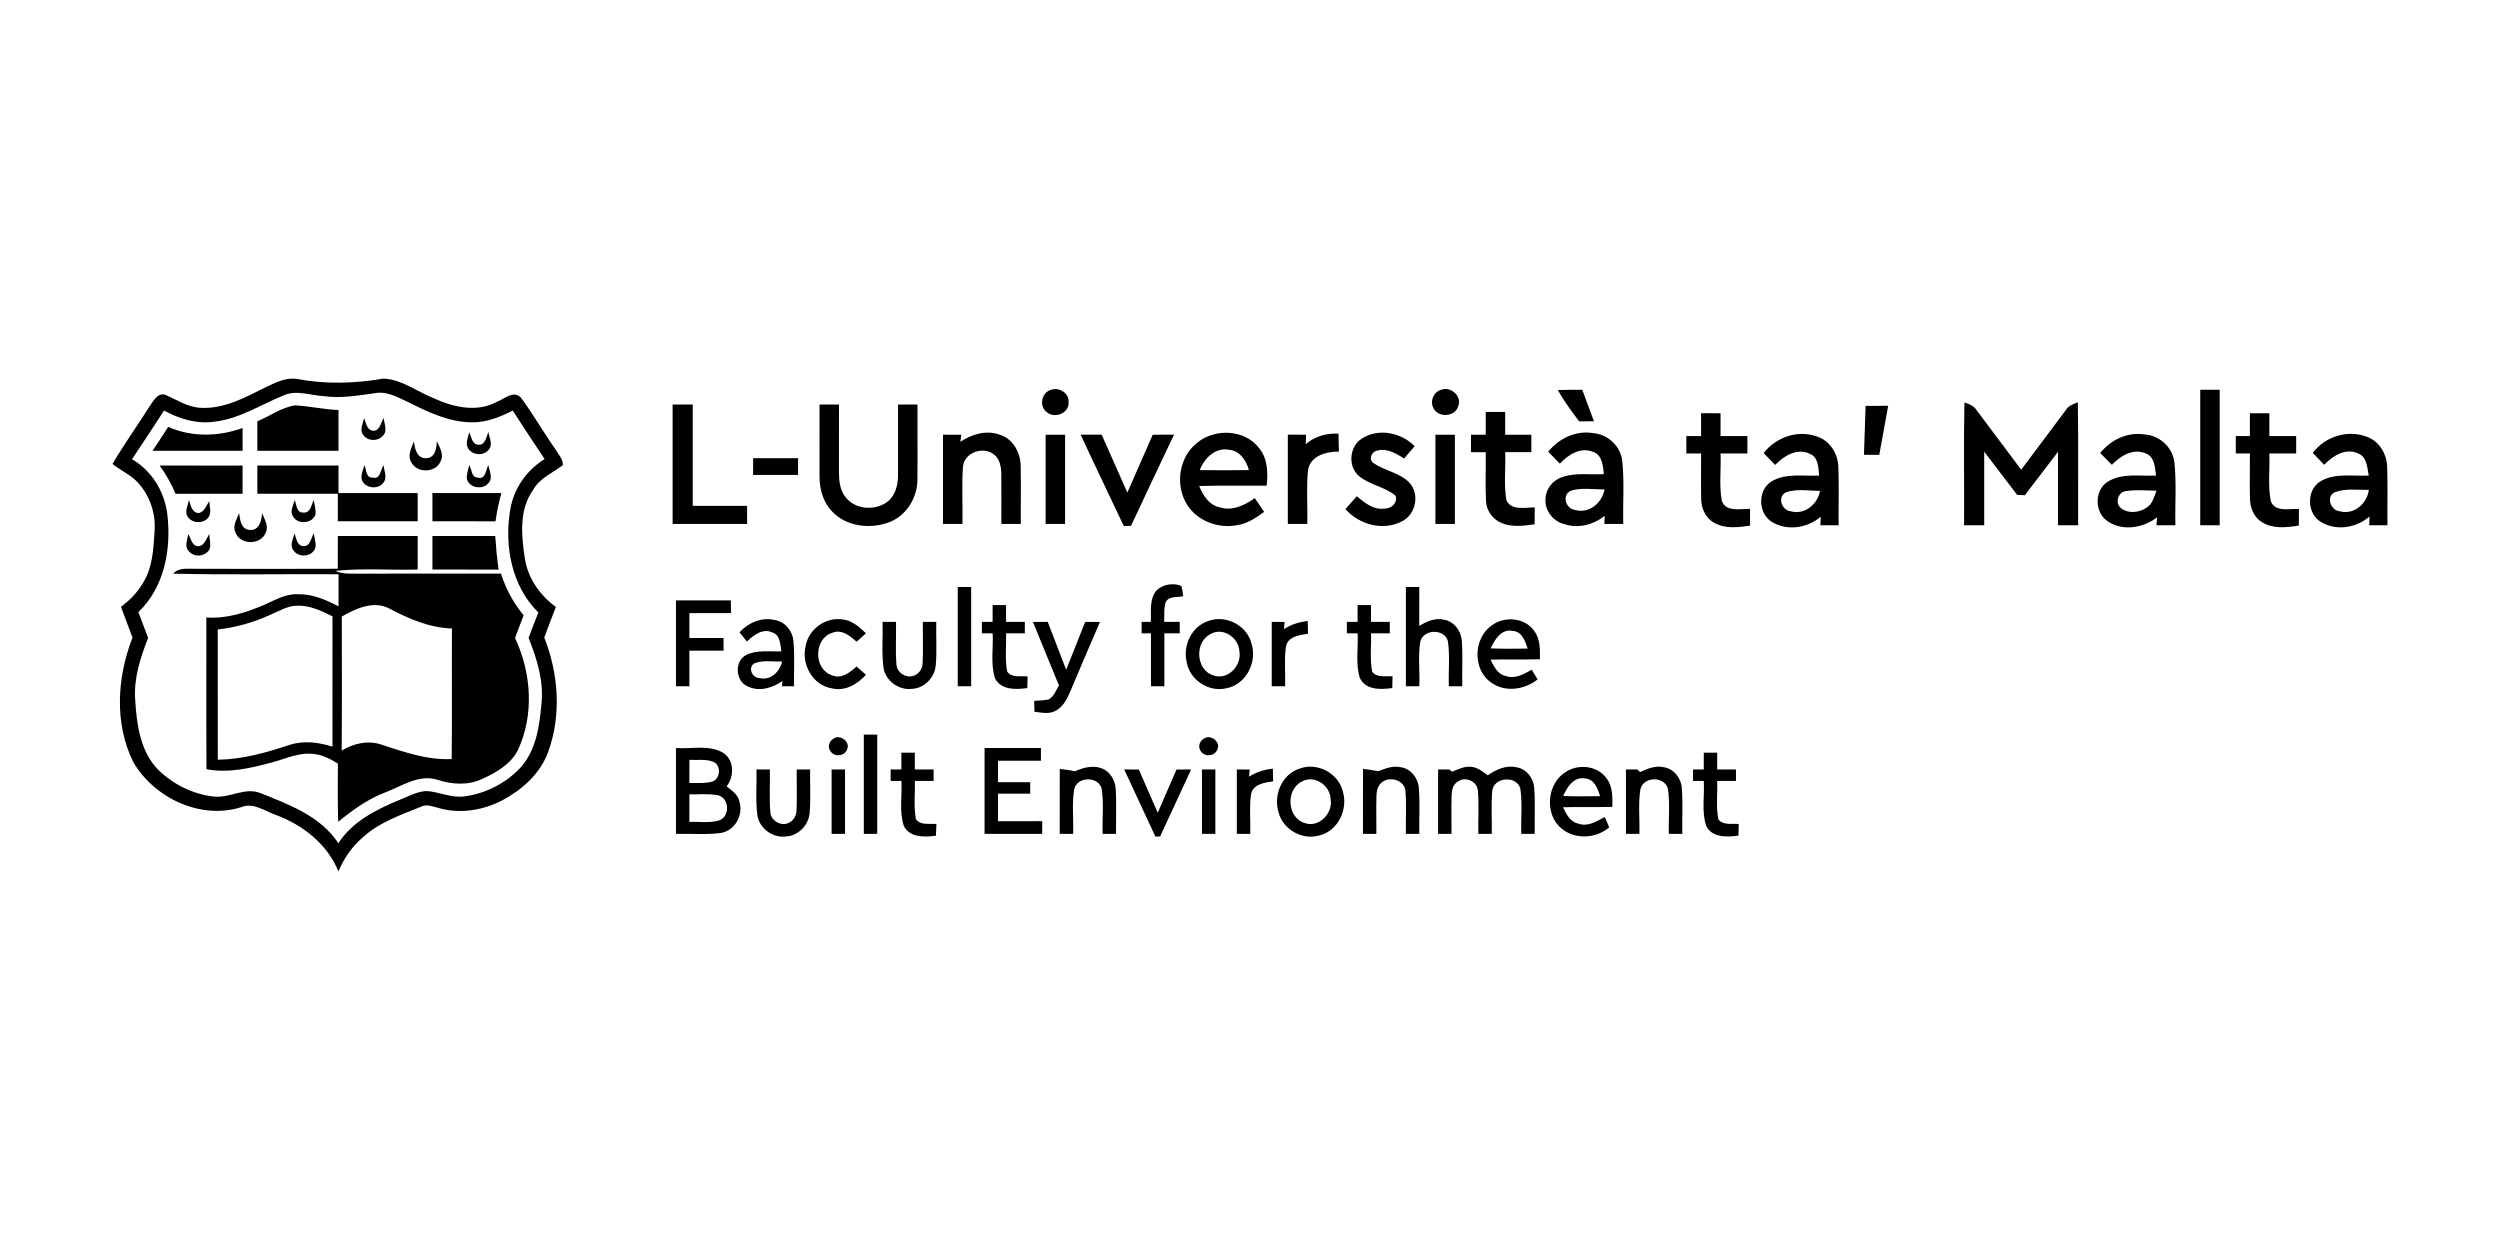 <?xml version="1.0" encoding="UTF-8"?>
<!DOCTYPE svg PUBLIC "-//W3C//DTD SVG 1.1//EN" "http://www.w3.org/Graphics/SVG/1.1/DTD/svg11.dtd">
<!-- Creator: CorelDRAW 2020 (64-Bit) -->
<svg xmlns="http://www.w3.org/2000/svg" xml:space="preserve" width="200px" height="100px" version="1.1" style="shape-rendering:geometricPrecision; text-rendering:geometricPrecision; image-rendering:optimizeQuality; fill-rule:evenodd; clip-rule:evenodd"
viewBox="0 0 200 100"
 xmlns:xlink="http://www.w3.org/1999/xlink"
 xmlns:xodm="http://www.corel.com/coreldraw/odm/2003">
 <defs>
  <style type="text/css">
   <![CDATA[
    .fil0 {fill:none}
    .fil1 {fill:black;fill-rule:nonzero}
   ]]>
  </style>
 </defs>
 <g id="Layer_x0020_1">
  <rect class="fil0" width="200" height="100"/>
  <path class="fil1" d="M21.162 31.025c0.814,-0.387 1.685,-0.861 2.615,-0.705 2.275,0.432 4.626,0.361 6.9,-0.032 1.457,0.061 2.656,1.022 3.969,1.548 1.561,0.726 3.455,1.181 5.065,0.331 0.605,-0.23 1.406,-1.009 1.983,-0.326 0.984,1.329 1.804,2.775 2.757,4.128 0.232,0.388 0.597,0.76 0.575,1.243 -0.811,0.631 -1.852,1.022 -2.372,1.973 -1.142,1.591 -0.947,3.647 -0.668,5.472 0.232,1.578 1.205,2.976 2.484,3.899 -0.317,0.814 -0.627,1.629 -0.929,2.449 1.144,2.89 1.391,6.213 0.307,9.159 -0.623,1.724 -2.066,3.001 -3.641,3.849 -1.512,0.788 -3.313,1.108 -4.977,0.664 -0.513,-0.107 -1.05,-0.402 -1.563,-0.136 -1.614,0.664 -3.331,1.237 -4.637,2.444 -0.867,0.732 -1.516,1.687 -1.958,2.726 -0.876,-2.17 -2.836,-3.714 -4.987,-4.511 -0.895,-0.3 -1.805,-1.034 -2.782,-0.629 -3.248,1.033 -6.963,-0.731 -8.637,-3.6 -1.535,-3.091 -1.303,-6.814 -0.064,-9.966 -0.305,-0.817 -0.614,-1.635 -0.926,-2.451 0.662,-0.507 1.267,-1.095 1.696,-1.816 0.838,-1.25 0.906,-2.811 0.994,-4.264 0.106,-1.376 -0.369,-2.784 -1.286,-3.815 -0.577,-0.659 -1.41,-0.998 -2.08,-1.546 0.947,-1.612 2.04,-3.132 3.036,-4.712 0.274,-0.389 0.629,-1.022 1.202,-0.812 0.919,0.393 1.786,0.994 2.821,1.035 1.836,0.103 3.512,-0.801 5.103,-1.599zm1.526 0.607c-1.831,0.743 -3.546,1.885 -5.554,2.106 -1.397,0.202 -2.79,-0.229 -4.008,-0.893 -0.852,1.299 -1.694,2.604 -2.565,3.89 1.588,0.924 2.617,2.618 2.827,4.427 0.331,2.75 -0.234,5.831 -2.318,7.806 0.261,0.685 0.523,1.372 0.779,2.059 -0.61,1.58 -1.162,3.24 -1.033,4.959 0.118,1.954 0.4,4.112 1.825,5.582 1.211,1.183 2.823,1.997 4.517,2.162 1.247,0.122 2.467,-0.788 3.693,-0.275 2.29,0.91 4.811,1.851 6.219,4.006 1.097,-1.715 2.993,-2.679 4.817,-3.437 0.726,-0.277 1.426,-0.698 2.218,-0.741 1.016,0.056 1.98,0.565 3.012,0.432 1.724,-0.213 3.373,-1.061 4.55,-2.336 1.249,-1.404 1.5,-3.366 1.659,-5.165 0.168,-1.793 -0.384,-3.54 -1.039,-5.185 0.255,-0.678 0.515,-1.357 0.784,-2.031 -2.158,-2.108 -2.746,-5.382 -2.244,-8.263 0.281,-1.662 1.312,-3.128 2.744,-4.006 -0.863,-1.288 -1.711,-2.585 -2.553,-3.884 -1.024,0.526 -2.13,0.969 -3.299,0.939 -1.885,-0.011 -3.607,-0.889 -5.256,-1.707 -0.756,-0.346 -1.557,-0.79 -2.419,-0.629 -1.362,0.18 -2.738,0.444 -4.114,0.247 -1.076,-0.058 -2.198,-0.526 -3.242,-0.063zm61.334 -0.425c0.635,-0.279 1.511,0.206 1.464,0.941 0.099,0.882 -1.095,1.378 -1.73,0.833 -0.63,-0.441 -0.46,-1.533 0.266,-1.774zm31.316 -0.038c0.758,-0.258 1.638,0.551 1.32,1.327 -0.236,0.843 -1.537,0.948 -1.955,0.205 -0.35,-0.566 -0.018,-1.386 0.635,-1.532zm9.285 0.038c0.651,-0.023 1.303,-0.028 1.958,-0.026 0.307,0.842 0.623,1.679 0.936,2.519 -0.395,0.004 -0.79,0.006 -1.183,0.01 -0.605,-0.811 -1.213,-1.622 -1.711,-2.503zm51.396 -0.026c0.517,0 1.035,0 1.556,0 0,3.614 0,7.229 0,10.842 -0.519,0 -1.039,0 -1.556,0 0,-3.613 0,-7.228 0,-10.842zm-155.432 2.521c1.006,-0.412 1.923,-1.104 3.016,-1.273 1.164,0.053 2.31,0.335 3.478,0.371 0,1.089 0,2.177 0,3.265 -2.164,0 -4.33,0 -6.494,0 0,-0.787 0,-1.575 0,-2.363zm33.222 -1.34c0.537,0 1.074,0 1.61,0 0,2.701 0,5.404 0,8.105 1.449,0 2.899,0 4.348,0 0,0.483 0,0.966 0,1.449 -1.986,0 -3.972,0 -5.958,0 0,-3.184 0,-6.37 0,-9.554zm11.754 0c0.518,0 1.037,0 1.557,0 0.002,1.791 0,3.583 -0.005,5.374 0.005,0.715 0.067,1.494 0.55,2.065 0.794,0.994 2.415,1.082 3.383,0.296 0.614,-0.517 0.797,-1.361 0.795,-2.129 0.006,-1.868 -0.005,-3.738 0,-5.606 0.517,0 1.037,0 1.556,0 -0.011,2.012 0.017,4.021 -0.006,6.033 -0.011,1.421 -0.866,2.83 -2.205,3.364 -1.526,0.599 -3.478,0.388 -4.629,-0.852 -0.702,-0.724 -0.989,-1.752 -0.996,-2.74 -0.008,-1.934 0.005,-3.87 0,-5.805zm83.685 0.108c0.601,0 1.202,0 1.805,-0.005 -0.238,1.308 -0.479,2.615 -0.711,3.925 -0.409,-0.003 -0.817,-0.003 -1.225,-0.005 0.041,-1.305 0.094,-2.61 0.131,-3.915zm7.906 -0.273c0.38,0.118 0.767,0.277 0.986,0.633 1.183,1.583 2.363,3.167 3.555,4.745 1.202,-1.591 2.392,-3.195 3.587,-4.79 0.209,-0.341 0.593,-0.459 0.945,-0.603 0.054,3.28 0.009,6.561 0.024,9.841 -0.537,0 -1.076,0 -1.61,0 0,-1.96 0,-3.92 0,-5.88 -0.889,1.155 -1.769,2.314 -2.652,3.473 -0.206,-0.008 -0.412,-0.015 -0.614,-0.023 -0.876,-1.155 -1.754,-2.31 -2.638,-3.459 0,1.962 0,3.927 0,5.889 -0.539,0 -1.076,0 -1.61,0 0.017,-3.276 -0.037,-6.552 0.027,-9.826zm-38.295 0.756c0.517,0 1.037,0 1.556,0 0,0.607 -0.002,1.215 0,1.824 0.698,0 1.396,0 2.093,0 0,0.464 0,0.93 0,1.396 -0.697,0 -1.395,0 -2.093,0 0.052,1.279 -0.12,2.578 0.097,3.843 0.391,0.861 1.516,0.569 2.267,0.58 -0.004,0.448 -0.006,0.897 -0.011,1.348 -0.871,0.118 -1.799,0.255 -2.634,-0.101 -0.706,-0.281 -1.213,-0.981 -1.252,-1.741 -0.068,-1.308 -0.002,-2.62 -0.023,-3.927 -0.395,-0.002 -0.79,-0.002 -1.181,-0.002 -0.002,-0.466 -0.002,-0.93 0,-1.396 0.391,0 0.786,0 1.181,0 -0.002,-0.609 -0.002,-1.217 0,-1.824zm17.229 0.105c0.517,0.002 1.036,0.002 1.556,0.002 0,0.608 -0.002,1.215 0,1.825 0.715,0 1.43,0 2.147,0 -0.003,0.466 -0.003,0.929 0,1.395 -0.717,0 -1.432,0 -2.147,0 0.056,1.26 -0.129,2.544 0.103,3.789 0.326,0.93 1.507,0.619 2.258,0.642 -0.002,0.447 -0.002,0.893 0,1.34 -0.946,0.14 -1.983,0.271 -2.855,-0.219 -0.7,-0.369 -1.058,-1.17 -1.056,-1.936 -0.03,-1.205 0.004,-2.411 -0.006,-3.616 -0.396,0 -0.791,0 -1.181,0 -0.003,-0.466 -0.003,-0.929 0,-1.395 0.39,0 0.785,0 1.181,0 0,-0.61 -0.003,-1.217 0,-1.827zm43.903 0.002c0.517,0 1.034,0 1.556,0 0,0.608 0,1.215 0,1.825 0.715,0 1.43,0 2.147,0 -0.002,0.466 -0.002,0.929 0,1.395 -0.717,0 -1.432,0 -2.145,0 0.045,1.256 -0.12,2.529 0.103,3.77 0.299,0.951 1.503,0.642 2.259,0.661 -0.002,0.445 -0.004,0.889 -0.002,1.336 -0.984,0.154 -2.072,0.283 -2.957,-0.275 -0.65,-0.391 -0.946,-1.161 -0.955,-1.889 -0.03,-1.2 0.004,-2.402 -0.006,-3.603 -0.38,0 -0.754,0 -1.128,0 -0.004,-0.466 -0.002,-0.929 0,-1.395 0.374,0 0.748,0 1.128,0 -0.002,-0.61 -0.002,-1.217 0,-1.825zm-150.92 1.752c-0.339,-0.412 -0.034,-0.926 0.064,-1.365 0.151,0.399 0.204,0.957 0.73,1.017 0.546,-0.024 0.608,-0.657 0.825,-1.028 0.045,0.465 0.343,1.06 -0.073,1.442 -0.402,0.451 -1.187,0.426 -1.546,-0.066zm-16.87 1.253c0.421,-0.635 0.846,-1.27 1.256,-1.914 1.885,0.837 4.03,0.783 5.951,0.09 -0.002,0.607 -0.002,1.217 -0.002,1.824 -2.403,0 -4.805,0 -7.205,0zm25.26 -0.178c-0.271,-0.403 0.002,-0.882 0.064,-1.307 0.2,0.343 0.209,0.94 0.709,0.99 0.562,0.107 0.685,-0.625 0.831,-1.007 0.09,0.466 0.405,1.056 -0.005,1.455 -0.416,0.475 -1.26,0.4 -1.599,-0.131zm37.978 -1.112c0.487,0 0.976,0.002 1.466,0.005 -0.017,0.141 -0.056,0.425 -0.075,0.566 0.919,-0.618 2.095,-0.968 3.173,-0.56 1.052,0.333 1.647,1.445 1.651,2.503 0.036,1.542 -0.004,3.085 0.011,4.627 -0.52,0 -1.04,0 -1.557,0 -0.011,-1.329 0.015,-2.656 -0.002,-3.985 -0.011,-0.571 -0.114,-1.217 -0.603,-1.582 -0.85,-0.67 -2.334,-0.157 -2.463,0.957 -0.113,1.531 -0.011,3.075 -0.045,4.61 -0.519,0 -1.039,0 -1.556,0 0,-2.381 -0.002,-4.76 0,-7.141zm8.211 0.002c0.518,0 1.037,0 1.557,0 0,2.379 0,4.76 0,7.139 -0.52,0 -1.039,0 -1.557,0 0,-2.379 0,-4.76 0,-7.139zm2.804 -0.002c0.56,0 1.121,0.002 1.681,0 0.683,1.546 1.368,3.09 2.053,4.635 0.667,-1.547 1.361,-3.085 2.031,-4.633 0.566,0 1.133,0 1.702,-0.002 -1.153,2.428 -2.306,4.859 -3.441,7.295 -0.144,0.003 -0.434,0.009 -0.578,0.011 -1.146,-2.437 -2.321,-4.86 -3.448,-7.306zm9.322 0.646c1.43,-1.184 3.858,-1.075 4.987,0.475 0.666,0.831 0.674,1.954 0.571,2.96 -1.801,0.013 -3.602,-0.03 -5.401,0.026 0.311,0.732 0.773,1.512 1.612,1.696 1.013,0.34 2.027,-0.148 2.838,-0.727 0.249,0.367 0.5,0.734 0.751,1.101 -0.656,0.476 -1.357,0.953 -2.179,1.063 -1.487,0.285 -3.149,-0.322 -3.975,-1.619 -0.995,-1.55 -0.679,-3.832 0.796,-4.975zm0.195 2.186c1.314,0.021 2.628,0.026 3.942,0 -0.215,-0.777 -0.726,-1.557 -1.604,-1.627 -1.099,-0.2 -1.96,0.689 -2.338,1.627zm7.055 -2.832c0.485,0.002 0.972,0.002 1.46,0.002 -0.009,0.191 -0.024,0.569 -0.032,0.758 0.736,-0.627 1.668,-0.901 2.627,-0.839 0.013,0.477 0.024,0.955 0.03,1.432 -0.998,-0.004 -2.284,0.324 -2.469,1.479 -0.146,1.43 -0.019,2.875 -0.06,4.309 -0.519,0 -1.039,0 -1.556,0 0,-2.379 0,-4.76 0,-7.141zm5.927 0.307c1.327,-0.854 3.139,-0.478 4.221,0.61 -0.281,0.333 -0.567,0.663 -0.85,0.994 -0.64,-0.419 -1.385,-0.863 -2.181,-0.629 -0.455,0.105 -0.674,0.745 -0.228,1.013 0.874,0.597 2.02,0.735 2.791,1.499 0.902,0.88 0.588,2.585 -0.537,3.128 -1.511,0.811 -3.433,0.277 -4.538,-0.969 0.305,-0.343 0.612,-0.684 0.917,-1.028 0.618,0.524 1.335,1.112 2.207,0.986 0.543,0.017 1.075,-0.445 0.895,-1.022 -0.859,-0.743 -2.089,-0.85 -2.948,-1.6 -0.895,-0.764 -0.745,-2.363 0.251,-2.982zm5.881 -0.305c0.517,0 1.037,0 1.556,0 0,2.379 0,4.76 0,7.139 -0.519,0 -1.039,0 -1.556,0 0,-2.379 0,-4.76 0,-7.139zm9.021 1.359c0.867,-1.069 2.239,-1.732 3.63,-1.481 1.161,0.103 2.17,1.05 2.295,2.218 0.178,1.674 0.038,3.364 0.082,5.043 -0.505,0 -1.01,0 -1.512,0 0.007,-0.163 0.019,-0.485 0.026,-0.649 -0.893,0.713 -2.104,1.029 -3.21,0.67 -0.916,-0.212 -1.616,-1.116 -1.522,-2.063 0.026,-0.768 0.573,-1.442 1.29,-1.692 1.078,-0.395 2.251,-0.184 3.373,-0.251 -0.064,-0.665 -0.126,-1.563 -0.891,-1.792 -1.004,-0.387 -1.968,0.246 -2.627,0.955 -0.312,-0.32 -0.625,-0.638 -0.934,-0.958zm1.782 3.135c-0.717,0.371 -0.359,1.442 0.371,1.526 1.123,0.314 2.164,-0.558 2.353,-1.644 -0.904,0.013 -1.853,-0.174 -2.724,0.118zm15.455 -3.023c0.97,-1.26 2.696,-1.872 4.22,-1.342 1.04,0.307 1.712,1.344 1.754,2.4 0.067,1.572 0.003,3.146 0.024,4.717 -0.487,0 -0.975,0 -1.458,0 0.007,-0.172 0.022,-0.515 0.03,-0.687 -1.065,0.919 -2.705,1.164 -3.922,0.41 -1.121,-0.696 -1.142,-2.608 0.032,-3.261 1.138,-0.65 2.506,-0.375 3.757,-0.44 -0.06,-0.625 -0.047,-1.447 -0.732,-1.737 -1.026,-0.498 -2.084,0.157 -2.786,0.887 -0.309,-0.316 -0.614,-0.631 -0.919,-0.947zm1.79 3.137c-0.708,0.33 -0.369,1.417 0.337,1.509 1.121,0.339 2.194,-0.533 2.381,-1.625 -0.902,0 -1.853,-0.187 -2.718,0.116zm25.134 -3.141c0.839,-1.046 2.164,-1.7 3.52,-1.49 1.235,0.06 2.325,1.065 2.424,2.312 0.165,1.644 0.032,3.306 0.073,4.957 -0.507,0 -1.013,0 -1.518,0 0.015,-0.161 0.043,-0.481 0.058,-0.64 -1.112,0.855 -2.765,1.145 -3.967,0.314 -1.065,-0.707 -1.069,-2.505 0.036,-3.171 1.151,-0.713 2.564,-0.41 3.843,-0.481 -0.086,-0.642 -0.107,-1.492 -0.82,-1.769 -1.015,-0.436 -2.031,0.193 -2.713,0.912 -0.314,-0.315 -0.625,-0.629 -0.936,-0.944zm2.041 3.046c-0.625,0.08 -0.874,0.953 -0.391,1.353 0.599,0.483 1.507,0.373 2.106,-0.061 0.443,-0.3 0.563,-0.854 0.745,-1.324 -0.82,-0.017 -1.648,-0.095 -2.46,0.032zm14.966 -3.055c0.996,-1.352 2.896,-1.911 4.45,-1.243 0.902,0.382 1.452,1.329 1.499,2.289 0.06,1.578 0.002,3.16 0.023,4.742 -0.489,0 -0.976,0 -1.459,0 0.006,-0.176 0.019,-0.526 0.025,-0.702 -1.041,0.904 -2.64,1.177 -3.851,0.455 -1.164,-0.64 -1.228,-2.567 -0.086,-3.261 1.164,-0.71 2.587,-0.393 3.877,-0.474 -0.131,-0.636 -0.139,-1.51 -0.865,-1.771 -1.009,-0.456 -2.018,0.206 -2.701,0.912 -0.302,-0.318 -0.609,-0.634 -0.912,-0.947zm1.704 3.171c-0.671,0.419 -0.232,1.443 0.475,1.503 1.129,0.29 2.17,-0.62 2.306,-1.722 -0.923,0.026 -1.909,-0.146 -2.781,0.219zm-151.784 -4.111c0.244,0.502 0.609,1.09 0.287,1.649 -0.412,0.895 -1.857,0.921 -2.316,0.055 -0.354,-0.549 0.004,-1.163 0.204,-1.691 0.053,0.581 0.236,1.384 0.983,1.35 0.721,-0.032 0.829,-0.792 0.842,-1.363zm25.307 1.361c1.198,0 2.398,0 3.596,0 0,0.447 0,0.895 0,1.342 -1.198,0 -2.398,0 -3.596,0 0,-0.447 0,-0.895 0,-1.342zm-47.484 0.586c2.213,0.011 4.426,0 6.64,0.004 0,0.752 0,1.503 0,2.254 -1.786,0.003 -3.575,-0.002 -5.361,0.003 -0.335,-0.803 -0.762,-1.563 -1.279,-2.261zm7.821 0.004c2.164,0 4.33,0 6.494,0 0,0.735 0,1.467 0,2.201 2.11,0 4.223,0 6.333,0 0,0.751 0,1.503 0,2.254 -2.127,0 -4.257,0 -6.387,0 0,-0.734 0,-1.466 0,-2.201 -2.147,0 -4.293,0 -6.44,0 0,-0.751 0,-1.502 0,-2.254zm8.346 1.102c-0.075,-0.391 0.129,-0.767 0.215,-1.14 0.172,0.354 0.112,1.045 0.676,0.998 0.614,0.18 0.612,-0.644 0.868,-0.992 0.032,0.455 0.313,0.996 -0.017,1.4 -0.423,0.597 -1.529,0.455 -1.742,-0.266zm8.423 -0.015c-0.054,-0.385 0.107,-0.756 0.184,-1.125 0.202,0.311 0.172,1.004 0.664,0.996 0.635,0.214 0.661,-0.599 0.861,-0.99 0.085,0.462 0.392,1.022 0.015,1.428 -0.44,0.569 -1.529,0.412 -1.724,-0.309zm-2.761 1.114c1.838,0 3.675,0 5.515,0 -0.206,0.743 -0.361,1.498 -0.468,2.263 -1.683,-0.017 -3.366,-0.005 -5.047,-0.009 0,-0.751 0,-1.503 0,-2.254zm-11.162 1.85c-0.264,-0.423 0.05,-0.886 0.144,-1.311 0.135,0.348 0.142,1.052 0.668,1.017 0.59,0.078 0.661,-0.616 0.854,-1 0.067,0.371 0.168,0.743 0.148,1.123 -0.221,0.779 -1.453,0.874 -1.814,0.171zm-8.501 -0.126c-0.105,-0.397 0.122,-0.788 0.18,-1.174 0.148,0.399 0.213,0.987 0.747,1.047 0.503,-0.051 0.625,-0.616 0.895,-0.949 -0.006,0.455 0.228,1.007 -0.146,1.376 -0.459,0.498 -1.44,0.359 -1.676,-0.3zm3.909 1.442c-0.26,-0.536 0.101,-1.069 0.29,-1.563 0.071,0.537 0.146,1.289 0.833,1.344 0.766,0.086 0.972,-0.749 1.005,-1.344 0.191,0.497 0.551,1.033 0.287,1.572 -0.399,0.998 -2.024,0.996 -2.415,-0.009zm4.665 1.454c-0.373,-0.404 -0.049,-0.936 0.052,-1.383 0.157,0.367 0.184,0.977 0.702,1.003 0.56,0.054 0.629,-0.666 0.85,-1.028 0.03,0.472 0.341,1.073 -0.06,1.468 -0.393,0.442 -1.194,0.425 -1.544,-0.06zm-8.432 -0.009c-0.342,-0.386 -0.056,-0.903 -0.018,-1.339 0.206,0.324 0.258,0.835 0.683,0.968 0.593,0.103 0.745,-0.601 1.013,-0.962 -0.021,0.483 0.273,1.134 -0.208,1.473 -0.414,0.376 -1.142,0.322 -1.47,-0.14zm11.953 -1.176c2.13,0 4.26,0 6.387,0 0,0.895 0,1.788 0,2.683 -2.196,0.061 -4.407,-0.126 -6.595,0.106 0.672,0.3 1.417,0.21 2.13,0.223 3.709,-0.015 7.419,-0.002 11.129,-0.007 0.384,1.218 0.998,2.351 1.812,3.337 -0.226,0.605 -0.455,1.211 -0.687,1.816 1.316,2.802 1.55,6.17 0.21,9.006 -0.584,1.125 -1.752,1.775 -2.864,2.284 -1.116,0.513 -2.393,0.432 -3.538,0.056 -1.492,-0.477 -2.859,0.505 -4.197,1.011 -1.397,0.53 -2.61,1.409 -3.757,2.349 -0.058,-1.554 -0.024,-3.109 -0.026,-4.663 -0.59,-0.356 -1.219,-0.693 -1.919,-0.762 -1.161,-0.159 -2.243,0.378 -3.336,0.667 -1.702,0.464 -3.491,0.885 -5.258,0.55 -0.025,-4.047 -0.002,-8.094 -0.01,-12.143 1.608,0.125 3.173,-0.384 4.632,-1.008 0.855,-0.37 1.696,-0.889 2.665,-0.847 1.17,-0.04 2.265,0.439 3.278,0.971 -0.004,-0.857 -0.004,-1.713 0.002,-2.57 -4.41,-0.028 -8.823,0.06 -13.231,-0.047 0.464,-0.522 1.176,-0.369 1.793,-0.391 3.793,0.011 7.585,0.015 11.378,-0.002 0.002,-0.874 0.002,-1.745 0.002,-2.619zm-5.453 6.325c-1.316,0.599 -2.718,0.991 -4.154,1.152 0.002,3.474 -0.004,6.948 0.004,10.421 1.96,-0.026 3.854,-0.566 5.702,-1.174 1.134,-0.382 2.355,-0.232 3.472,0.131 0,-3.476 -0.002,-6.954 0.002,-10.43 -0.878,-0.44 -1.806,-0.882 -2.813,-0.852 -0.802,0 -1.494,0.46 -2.213,0.752zm5.771 0.116c0.002,3.574 0.019,7.148 -0.009,10.723 0.953,-0.573 2.119,-0.848 3.199,-0.47 1.81,0.594 3.663,1.243 5.601,1.148 0.037,-3.48 0,-6.962 0.02,-10.444 -1.797,-0.052 -3.465,-0.781 -5.028,-1.606 -1.265,-0.648 -2.663,0.013 -3.783,0.649zm7.25 -6.441c1.674,0 3.349,0 5.023,0 0.059,0.899 0.144,1.797 0.271,2.69 -1.765,-0.013 -3.53,-0.002 -5.294,-0.007 0,-0.895 0,-1.788 0,-2.683zm57.956 4.322c0.518,-0.466 1.323,-0.595 1.965,-0.325 0.066,0.267 0.098,0.541 0.146,0.814 -0.458,0.116 -1.112,-0.028 -1.389,0.447 -0.189,0.513 -0.11,1.075 -0.14,1.612 0.415,0 0.831,0 1.247,0 0,0.305 0,0.609 0,0.916 -0.412,-0.002 -0.82,-0.002 -1.23,-0.002 0,1.413 0,2.826 0,4.238 -0.358,0 -0.717,0 -1.073,0 0,-1.412 0,-2.825 0,-4.236 -0.187,0 -0.558,0 -0.745,0 0,-0.307 0,-0.611 0,-0.916 0.184,0 0.552,0 0.734,0 0.041,-0.852 -0.139,-1.857 0.485,-2.548zm-15.931 -0.243c0.356,0 0.714,0 1.073,0 0,2.647 0,5.296 0,7.943 -0.359,0 -0.717,0 -1.073,0 0,-2.647 0,-5.296 0,-7.943zm35.852 0c0.356,0 0.715,0 1.073,0 0,1.037 0.003,2.072 -0.006,3.108 0.584,-0.341 1.252,-0.661 1.947,-0.5 0.805,0.118 1.391,0.868 1.456,1.658 0.096,1.221 0.013,2.451 0.038,3.677 -0.36,0 -0.717,0 -1.073,0 -0.043,-1.2 0.099,-2.415 -0.075,-3.607 -0.264,-1.021 -1.958,-0.987 -2.207,0.033 -0.189,1.176 -0.032,2.385 -0.08,3.574 -0.358,0 -0.717,0 -1.073,0 0,-2.647 0,-5.296 0,-7.943zm-58.394 1.073c1.464,0 2.926,0 4.39,0 0.002,0.339 0.006,0.679 0.011,1.018 -1.11,-0.004 -2.218,-0.002 -3.328,-0.002 0,0.663 0,1.326 0,1.99 0.91,0 1.823,0 2.735,0 -0.002,0.339 -0.002,0.676 -0.002,1.015 -0.912,0 -1.823,0 -2.733,0 0,0.949 0,1.9 0,2.849 -0.358,0 -0.717,0 -1.073,0 0,-2.29 0,-4.579 0,-6.87zm25.332 0.372c0.357,0 0.715,0 1.074,0 -0.002,0.449 0,0.897 0,1.346 0.5,0 1,0 1.503,0 -0.003,0.305 -0.003,0.609 0,0.916 -0.501,0 -1.001,-0.002 -1.501,-0.002 0.032,1.018 -0.105,2.055 0.086,3.06 0.369,0.526 1.09,0.328 1.638,0.388 -0.011,0.309 -0.02,0.621 -0.03,0.934 -0.904,0.125 -2.14,0.172 -2.589,-0.816 -0.359,-1.148 -0.114,-2.381 -0.178,-3.564 -0.288,-0.002 -0.576,-0.002 -0.861,0 0,-0.307 -0.002,-0.611 0,-0.916 0.285,0 0.571,0 0.858,0 0,-0.449 0,-0.897 0,-1.346zm29.198 0c0.356,0 0.715,0 1.073,0 -0.002,0.449 -0.002,0.897 0,1.346 0.5,0 1.001,0 1.503,0 -0.002,0.305 -0.002,0.609 0,0.916 -0.502,0 -1.001,-0.002 -1.501,-0.002 0.035,1.024 -0.111,2.07 0.095,3.079 0.382,0.5 1.084,0.311 1.627,0.369 -0.009,0.309 -0.015,0.618 -0.024,0.93 -0.906,0.131 -2.144,0.178 -2.593,-0.812 -0.359,-1.148 -0.114,-2.381 -0.178,-3.564 -0.288,-0.002 -0.575,-0.002 -0.861,0 -0.002,-0.307 -0.002,-0.611 0,-0.916 0.286,0 0.571,0 0.859,0 -0.003,-0.449 -0.003,-0.897 0,-1.346zm-49.447 2.181c0.702,-0.766 1.754,-1.234 2.798,-0.988 0.813,0.112 1.425,0.838 1.509,1.636 0.127,1.218 0.028,2.448 0.056,3.669 -0.324,0 -0.646,0 -0.969,0 0.013,-0.107 0.037,-0.32 0.05,-0.425 -0.799,0.55 -1.84,0.885 -2.767,0.444 -1.018,-0.399 -1.112,-2.056 -0.121,-2.535 0.868,-0.414 1.866,-0.238 2.795,-0.283 -0.098,-0.546 -0.081,-1.316 -0.734,-1.512 -0.772,-0.354 -1.494,0.232 -2.026,0.728 -0.198,-0.245 -0.395,-0.489 -0.591,-0.734zm1.22 2.467c-0.588,0.3 -0.232,1.193 0.375,1.189 0.894,0.226 1.621,-0.502 1.812,-1.318 -0.725,0.019 -1.492,-0.127 -2.187,0.129zm4.075 -1.387c0.233,-1.321 1.571,-2.302 2.904,-2.115 0.781,0.054 1.385,0.599 1.919,1.114 -0.251,0.226 -0.5,0.451 -0.751,0.675 -0.524,-0.473 -1.2,-1.033 -1.952,-0.715 -1.491,0.472 -1.498,2.926 -0.01,3.4 0.749,0.322 1.432,-0.23 1.953,-0.704 0.252,0.217 0.505,0.436 0.756,0.655 -0.68,0.775 -1.698,1.363 -2.759,1.086 -1.515,-0.251 -2.434,-1.956 -2.06,-3.396zm32.217 -1.99c1.402,-0.52 3.098,0.362 3.45,1.818 0.471,1.481 -0.451,3.302 -2.033,3.57 -1.393,0.331 -2.909,-0.672 -3.151,-2.08 -0.331,-1.331 0.393,-2.883 1.734,-3.308zm0.194 1.034c-1.317,0.621 -1.218,2.882 0.197,3.32 1.133,0.423 2.284,-0.767 2.089,-1.892 -0.02,-1.09 -1.282,-1.99 -2.286,-1.428zm22.49 -0.689c1.009,-0.749 2.628,-0.618 3.373,0.443 0.498,0.648 0.474,1.502 0.463,2.277 -1.318,0.035 -2.634,-0.004 -3.95,0.03 0.268,0.526 0.548,1.168 1.196,1.299 0.741,0.294 1.466,-0.144 2.1,-0.494 0.154,0.258 0.313,0.518 0.47,0.778 -1.022,0.803 -2.529,1.058 -3.646,0.294 -1.582,-0.994 -1.522,-3.6 -0.006,-4.627zm-0.099 1.851c0.986,0.036 1.973,0.032 2.959,0.015 -0.204,-0.595 -0.453,-1.366 -1.2,-1.415 -0.913,-0.182 -1.443,0.696 -1.759,1.4zm-48.65 -2.121c0.359,0 0.715,0 1.074,0 0.023,1.144 -0.06,2.295 0.036,3.437 0.056,0.659 0.833,1.121 1.437,0.846 0.41,-0.157 0.646,-0.586 0.657,-1.011 0.053,-1.091 0.002,-2.182 0.017,-3.272 0.356,0 0.712,0 1.073,0 -0.023,1.155 0.058,2.312 -0.041,3.463 -0.073,0.97 -0.888,1.833 -1.872,1.891 -1.06,0.153 -2.147,-0.627 -2.308,-1.69 -0.161,-1.212 -0.038,-2.443 -0.073,-3.664zm12.029 0.004c0.393,-0.002 0.788,-0.004 1.183,-0.004 0.492,1.277 0.985,2.552 1.473,3.83 0.515,-1.273 1.022,-2.548 1.522,-3.826 0.393,-0.002 0.786,-0.002 1.181,0 -0.803,1.838 -1.576,3.688 -2.362,5.533 -0.268,0.616 -0.584,1.292 -1.224,1.595 -0.517,0.27 -1.109,0.122 -1.655,0.055 -0.008,-0.289 -0.017,-0.579 -0.023,-0.869 0.388,-0.028 0.783,-0.03 1.168,-0.116 0.416,-0.234 0.575,-0.728 0.818,-1.114 -0.703,-1.69 -1.383,-3.39 -2.081,-5.084zm19.101 -0.006c0.341,0.002 0.687,0.002 1.03,0.006 -0.013,0.142 -0.039,0.429 -0.051,0.573 0.573,-0.369 1.223,-0.577 1.9,-0.648 0.008,0.339 0.015,0.68 0.025,1.02 -0.682,0.098 -1.608,0.212 -1.769,1.034 -0.144,1.048 -0.032,2.113 -0.06,3.169 -0.36,0 -0.719,0 -1.075,0 0,-1.717 0,-3.435 0,-5.154zm-32.633 9.019c0.357,0 0.715,0 1.074,0 0,2.647 0,5.296 0,7.943 -0.359,0 -0.717,0 -1.074,0 0,-2.647 0,-5.296 0,-7.943zm-2.451 0.341c0.539,-0.425 1.432,0.251 1.099,0.874 -0.204,0.511 -0.972,0.597 -1.288,0.148 -0.275,-0.316 -0.159,-0.818 0.189,-1.022zm29.609 0.011c0.539,-0.447 1.456,0.234 1.114,0.867 -0.206,0.509 -0.972,0.588 -1.288,0.142 -0.268,-0.309 -0.158,-0.799 0.174,-1.009zm-42.185 0.723c1.234,0.09 2.602,-0.277 3.735,0.356 0.947,0.578 0.945,1.892 0.32,2.712 0.423,0.335 0.932,0.674 1.03,1.252 0.314,1.06 -0.384,2.308 -1.505,2.477 -1.185,0.157 -2.389,0.037 -3.58,0.071 0,-2.291 0,-4.579 0,-6.868zm1.075 0.947c-0.002,0.616 -0.002,1.234 -0.002,1.85 0.614,-0.019 1.249,0.056 1.848,-0.118 0.642,-0.229 0.709,-1.301 0.071,-1.578 -0.61,-0.233 -1.281,-0.124 -1.917,-0.154zm-0.002 2.759c0,0.734 0,1.468 0,2.202 0.781,-0.03 1.591,0.106 2.353,-0.109 0.919,-0.275 0.865,-1.834 -0.084,-2.025 -0.747,-0.137 -1.513,-0.056 -2.269,-0.068zm23.615 -3.708c1.503,0 3.006,0 4.509,0 -0.003,0.337 -0.003,0.676 0,1.018 -1.147,-0.002 -2.291,-0.002 -3.435,-0.002 0,0.573 0,1.146 0,1.717 0.859,0 1.717,0 2.576,0 -0.002,0.305 -0.002,0.612 0,0.917 -0.859,0 -1.717,0 -2.576,0 0,0.734 0,1.468 0,2.205 1.181,-0.003 2.361,0 3.542,-0.003 -0.004,0.337 -0.009,0.679 -0.011,1.018 -1.535,0 -3.07,0 -4.605,0 0,-2.291 0,-4.579 0,-6.87zm-6.655 0.372c0.356,0 0.715,0 1.074,0 -0.003,0.448 0,0.897 0,1.345 0.5,0 1,0 1.502,0 0,0.305 -0.002,0.61 0,0.917 -0.5,-0.002 -1,-0.002 -1.5,-0.002 0.034,1.02 -0.108,2.059 0.09,3.064 0.371,0.521 1.09,0.324 1.636,0.384 -0.013,0.311 -0.026,0.625 -0.039,0.938 -0.901,0.116 -2.13,0.167 -2.578,-0.811 -0.365,-1.149 -0.118,-2.388 -0.183,-3.573 -0.287,-0.002 -0.575,-0.002 -0.861,0 0,-0.307 0,-0.612 0,-0.917 0.286,0 0.571,0 0.859,0 0,-0.448 0,-0.897 0,-1.345zm64.191 0c0.356,0 0.713,0 1.074,0 -0.003,0.448 -0.003,0.897 0,1.345 0.5,0 1,0 1.502,0 -0.002,0.305 -0.002,0.61 0,0.917 -0.502,-0.002 -1.002,-0.002 -1.5,-0.002 0.034,1.02 -0.11,2.059 0.09,3.066 0.371,0.517 1.086,0.322 1.631,0.382 -0.008,0.309 -0.017,0.62 -0.023,0.929 -0.904,0.129 -2.132,0.179 -2.587,-0.798 -0.369,-1.149 -0.12,-2.39 -0.185,-3.577 -0.29,-0.002 -0.575,-0.002 -0.861,0 -0.002,-0.307 -0.002,-0.612 0,-0.917 0.284,0 0.571,0 0.859,0 -0.002,-0.448 -0.002,-0.897 0,-1.345zm-50.292 1.485c0.743,-0.335 1.655,-0.554 2.4,-0.095 0.552,0.344 0.835,0.988 0.857,1.624 0.055,1.159 0.002,2.323 0.019,3.484 -0.361,0 -0.717,0 -1.074,0 -0.042,-1.202 0.101,-2.419 -0.075,-3.613 -0.268,-1.013 -1.955,-0.994 -2.2,0.03 -0.193,1.181 -0.041,2.389 -0.086,3.583 -0.358,0 -0.717,0 -1.073,0 0.002,-1.733 -0.005,-3.465 0.004,-5.198 0.41,0.043 0.822,0.099 1.228,0.185zm17.954 -0.21c1.402,-0.529 3.104,0.354 3.459,1.814 0.442,1.419 -0.363,3.156 -1.849,3.527 -1.372,0.425 -2.956,-0.468 -3.295,-1.863 -0.419,-1.366 0.281,-3.032 1.685,-3.478zm0.215 1.024c-1.331,0.612 -1.237,2.887 0.186,3.327 1.136,0.419 2.285,-0.772 2.087,-1.895 -0.021,-1.087 -1.271,-1.982 -2.273,-1.432zm6.09 -0.812c0.563,-0.227 1.166,-0.464 1.784,-0.324 0.801,0.11 1.394,0.861 1.452,1.647 0.1,1.225 0.015,2.458 0.04,3.688 -0.36,0 -0.717,0 -1.073,0 -0.024,-1.14 0.056,-2.282 -0.034,-3.42 -0.065,-0.902 -1.306,-1.239 -1.926,-0.67 -0.301,0.266 -0.391,0.678 -0.395,1.063 -0.032,1.009 0.002,2.018 -0.007,3.027 -0.358,0 -0.717,0 -1.073,0 0.002,-1.733 -0.004,-3.465 0.004,-5.198 0.41,0.043 0.822,0.099 1.228,0.187zm5.896 0.039c0.519,-0.211 1.067,-0.492 1.646,-0.378 0.466,0.079 0.835,0.397 1.211,0.663 0.659,-0.453 1.449,-0.83 2.271,-0.646 0.806,0.112 1.396,0.859 1.443,1.653 0.099,1.222 0.015,2.454 0.041,3.68 -0.361,0 -0.719,0 -1.074,0 -0.042,-1.2 0.099,-2.411 -0.072,-3.602 -0.271,-1.098 -2.13,-0.96 -2.251,0.16 -0.098,1.143 -0.015,2.296 -0.038,3.442 -0.359,0 -0.717,0 -1.074,0 -0.023,-1.151 0.059,-2.306 -0.038,-3.454 -0.045,-0.748 -0.994,-1.175 -1.593,-0.737 -0.414,0.224 -0.5,0.728 -0.509,1.155 -0.032,1.011 0.002,2.025 -0.006,3.036 -0.359,0 -0.717,0 -1.074,0 0,-1.718 0,-3.435 0,-5.153 0.296,0 0.595,0 0.895,0 0.056,0.045 0.166,0.136 0.222,0.181zm9.128 -0.002c1.005,-0.649 2.516,-0.477 3.229,0.526 0.504,0.648 0.476,1.507 0.468,2.286 -1.318,0.035 -2.634,-0.004 -3.95,0.03 0.268,0.528 0.549,1.172 1.202,1.301 0.758,0.294 1.492,-0.165 2.136,-0.519 0.12,0.274 0.264,0.543 0.352,0.833 -1.05,0.897 -2.735,0.991 -3.808,0.085 -1.396,-1.14 -1.175,-3.634 0.371,-4.542zm-0.238 1.943c0.985,0.036 1.973,0.032 2.958,0.012 -0.204,-0.594 -0.455,-1.367 -1.204,-1.414 -0.911,-0.176 -1.441,0.697 -1.754,1.402zm6.148 -1.916c0.589,-0.268 1.228,-0.543 1.892,-0.388 0.796,0.112 1.386,0.856 1.447,1.638 0.103,1.228 0.017,2.465 0.043,3.697 -0.361,0 -0.72,0 -1.074,0 -0.045,-1.211 0.105,-2.437 -0.081,-3.635 -0.292,-0.996 -1.958,-0.964 -2.197,0.058 -0.191,1.179 -0.04,2.386 -0.083,3.577 -0.359,0 -0.717,0 -1.074,0 0,-1.718 0,-3.435 0,-5.153 0.301,0 0.606,0 0.911,0 0.053,0.052 0.16,0.155 0.216,0.206zm-70.685 -0.206c0.359,0 0.715,0 1.073,0 0.024,1.14 -0.057,2.285 0.035,3.425 0.049,0.667 0.839,1.142 1.449,0.854 0.414,-0.163 0.64,-0.603 0.648,-1.032 0.05,-1.08 0,-2.165 0.015,-3.247 0.357,0 0.713,0 1.074,0 -0.024,1.156 0.058,2.315 -0.041,3.468 -0.075,0.972 -0.897,1.835 -1.885,1.889 -1.058,0.146 -2.142,-0.638 -2.297,-1.7 -0.159,-1.211 -0.036,-2.439 -0.071,-3.657zm6.011 0c0.357,0 0.715,0 1.074,0 0,1.718 0,3.435 0,5.153 -0.359,0 -0.717,0 -1.074,0 0,-1.718 0,-3.435 0,-5.153zm23.407 -0.002c0.389,0.002 0.78,0.005 1.171,0.007 0.51,1.148 0.993,2.31 1.517,3.454 0.501,-1.148 0.988,-2.306 1.497,-3.454 0.388,-0.002 0.779,-0.005 1.172,-0.007 -0.827,1.785 -1.655,3.568 -2.48,5.354 -0.094,0.005 -0.283,0.016 -0.378,0.022 -0.837,-1.79 -1.663,-3.585 -2.499,-5.376zm6.22 0.002c0.356,0 0.715,0 1.073,0 0,1.718 0,3.435 0,5.153 -0.358,0 -0.717,0 -1.073,0 0,-1.718 0,-3.435 0,-5.153zm2.791 -0.002c0.341,0.002 0.687,0.002 1.03,0.007 -0.012,0.141 -0.038,0.429 -0.051,0.573 0.573,-0.372 1.223,-0.575 1.902,-0.642 0.006,0.337 0.013,0.676 0.024,1.015 -0.681,0.097 -1.606,0.209 -1.77,1.031 -0.143,1.048 -0.032,2.115 -0.06,3.171 -0.36,0 -0.719,0 -1.075,0 0,-1.718 0,-3.435 0,-5.155z"/>
 </g>
</svg>
